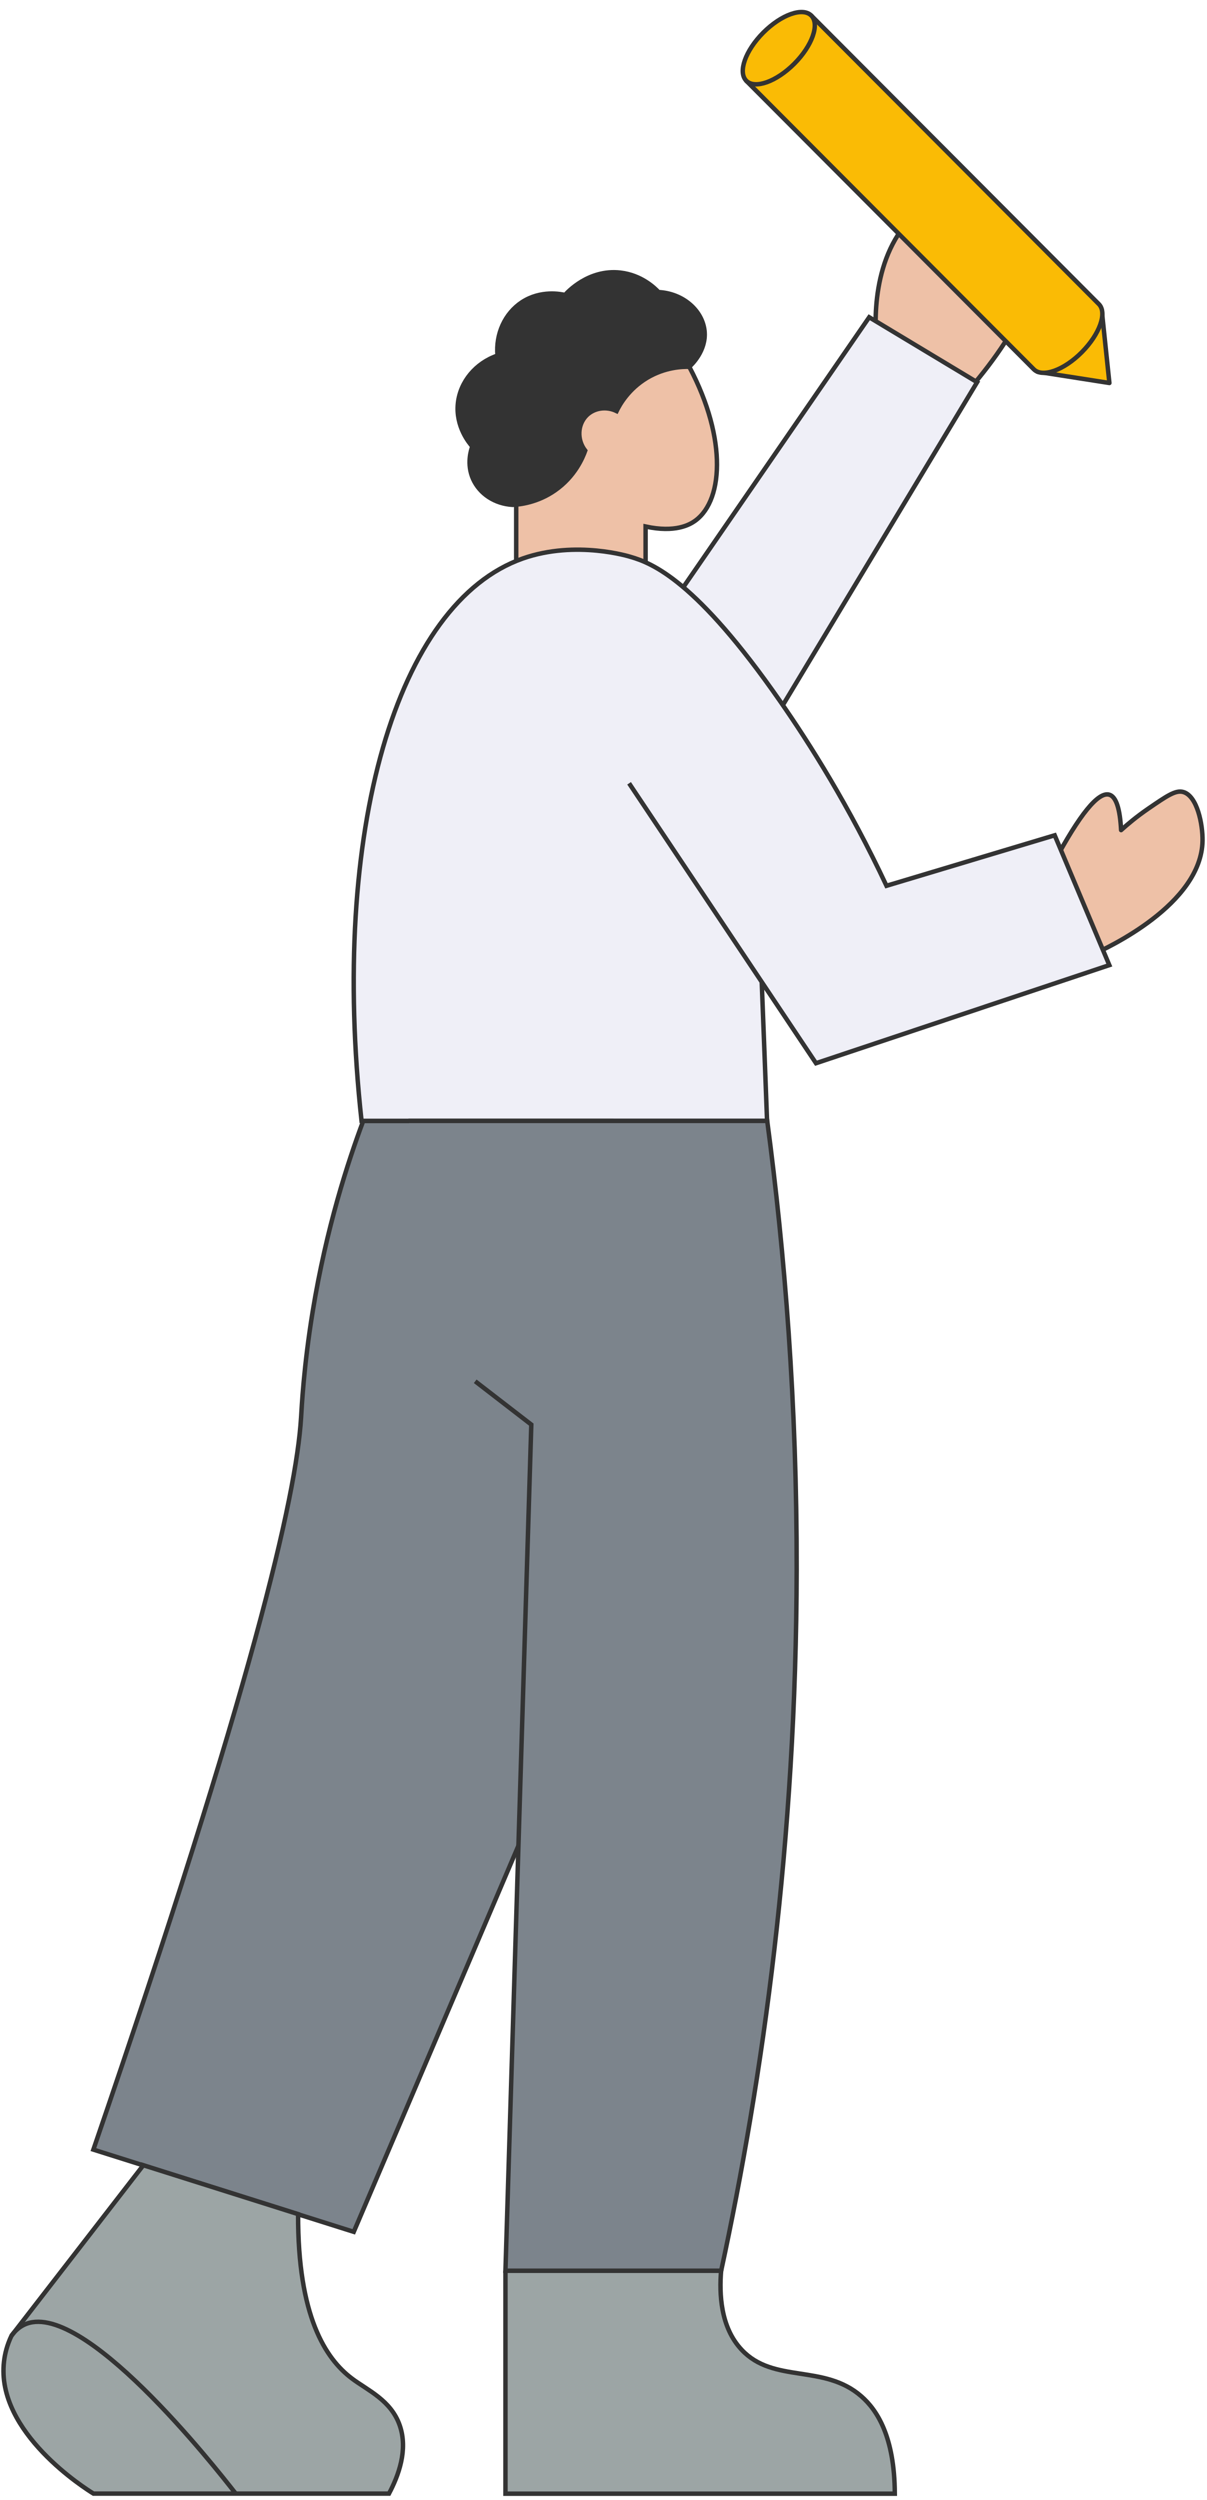 <svg width="271" height="561" viewBox="0 0 271 561" fill="none" xmlns="http://www.w3.org/2000/svg">
<path d="M221.973 53.187C222.189 52.282 223.935 44.886 220.6 42.388C216.853 39.574 209.143 44.709 205.69 47.856C195.39 57.24 196.391 73.115 196.862 77.836C202.924 81.987 208.966 86.138 215.028 90.308C228.702 75.377 234.882 61.862 230.684 56.256C229.722 54.977 227.545 53.227 221.973 53.207V53.187Z" fill="#EEC1A7" stroke="#333333" stroke-miterlimit="10"/>
<path d="M115.896 133.192V111.829C116.347 109.272 118.976 95.639 131.708 87.062C141.047 80.787 150.581 80.748 153.995 80.905C163.117 97.134 162.745 112.026 156.094 116.845C154.878 117.73 151.621 119.599 144.951 118.144V136.104L115.896 133.192Z" fill="#EEC1A7" stroke="#333333" stroke-miterlimit="10"/>
<path d="M245.181 214.26C248.555 212.745 269.743 202.968 269.998 188.667C270.057 185.028 268.821 178.575 265.643 177.71C263.916 177.238 261.896 178.654 257.815 181.447C255.147 183.277 253.087 185.028 251.714 186.267C251.459 181.408 250.576 178.752 249.065 178.319C246.593 177.592 242.415 182.706 236.569 193.644C239.452 200.509 242.317 207.394 245.201 214.26H245.181Z" fill="#EEC1A7" stroke="#333333" stroke-linejoin="round"/>
<path d="M175.146 159.258L219.385 85.764L195.156 71.187L152.565 132.996" fill="#EFEFF7"/>
<path d="M175.146 159.258L219.385 85.764L195.156 71.187L152.565 132.996" stroke="#333333" stroke-miterlimit="10"/>
<path d="M141.246 175.763C155.234 196.693 169.222 217.624 183.21 238.574L249.068 216.562L236.807 187.428C224.212 191.205 211.617 194.982 199.042 198.759C190.606 180.818 181.856 166.969 175.147 157.33C156.372 130.34 146.523 126.386 141.56 124.95C141.56 124.95 129.397 121.095 117.371 125.324C89.062 135.278 74.054 186.444 81.175 251.519H172.224C171.831 241.132 171.439 230.745 171.027 220.358" fill="#EFEFF7"/>
<path d="M141.246 175.763C155.234 196.693 169.222 217.624 183.21 238.574L249.068 216.562L236.807 187.428C224.212 191.205 211.617 194.982 199.042 198.759C190.606 180.818 181.856 166.969 175.147 157.33C156.372 130.34 146.523 126.386 141.56 124.95C141.56 124.95 129.397 121.095 117.371 125.324C89.062 135.278 74.054 186.444 81.175 251.519H172.224C171.831 241.132 171.439 230.745 171.027 220.358" stroke="#333333" stroke-miterlimit="10"/>
<path d="M115.092 113.285C116.759 113.206 120.683 112.773 124.607 110.039C129.099 106.911 130.845 102.662 131.395 101.127C129.472 98.649 129.688 95.206 131.708 93.2C133.415 91.528 136.123 91.114 138.438 92.236C139.124 90.819 141.086 87.298 145.284 84.78C149.326 82.38 153.171 82.262 154.76 82.302C155.192 81.908 158.644 78.702 158.193 74.275C157.742 69.771 153.465 65.836 147.854 65.541C146.971 64.597 144.009 61.725 139.301 61.174C132.14 60.348 127.314 65.659 126.863 66.19C125.98 65.994 121.429 65.03 117.191 67.803C113.365 70.321 111.266 74.944 111.698 79.784C106.813 81.475 103.34 85.646 102.811 90.465C102.242 95.757 105.459 99.534 106.048 100.183C105.754 100.97 104.733 104.117 106.205 107.462C107.696 110.826 111.129 113.068 115.092 113.285Z" fill="#333333" stroke="#333333" stroke-miterlimit="10"/>
<path d="M247.361 69.513C247.929 74.982 248.518 80.451 249.087 85.939C243.712 85.094 238.336 84.267 232.961 83.421C232.961 79.31 233 75.199 233.02 71.107C237.806 70.576 242.574 70.045 247.361 69.513Z" fill="#FABB05" stroke="#333333" stroke-linejoin="round"/>
<path d="M167.554 18.131L232.119 82.871C234.041 84.798 238.867 83.087 242.889 79.034C246.911 74.982 248.637 70.162 246.715 68.235L182.151 3.495L167.554 18.131Z" fill="#FABB05" stroke="#333333" stroke-linejoin="round"/>
<path d="M167.559 18.125C165.636 16.197 167.344 11.358 171.374 7.317C175.404 3.276 180.23 1.563 182.153 3.491C184.076 5.42 182.368 10.259 178.338 14.3C174.308 18.34 169.482 20.053 167.559 18.125Z" fill="#FABB05" stroke="#333333" stroke-linejoin="round"/>
<path d="M132.201 377.122C114.604 418.354 97.026 459.567 79.428 500.799L20.966 482.347C56.612 378.401 66.519 335.87 67.598 318.068C67.736 315.904 68.167 306.697 70.207 294.265C73.287 275.478 78.114 260.724 81.547 251.538H137.204C135.536 293.399 133.869 335.28 132.201 377.142V377.122Z" fill="#7C848C" stroke="#333333" stroke-miterlimit="10"/>
<path d="M106.695 309.944L119.29 319.662L113.483 509.534H161.921C171.24 466.315 178.773 413.122 178.871 352.199C178.93 315.196 176.242 281.439 172.26 251.519H91.707" fill="#7C848C"/>
<path d="M106.695 309.944L119.29 319.662L113.483 509.534H161.921C171.24 466.315 178.773 413.122 178.871 352.199C178.93 315.196 176.242 281.439 172.26 251.519H91.707" stroke="#333333" stroke-miterlimit="10"/>
<path d="M113.488 509.533V559.558H200.906C200.848 546.653 196.865 540.732 193.393 537.703C184.976 530.345 173.716 534.929 166.516 527.257C161.729 522.162 161.493 514.647 161.905 509.533H113.468H113.488Z" fill="#9CA5A5" stroke="#333333" stroke-miterlimit="10"/>
<path d="M32.171 485.867L2.586 524.09C1.586 526.194 1.095 528.162 0.899 529.912C-0.964 545.827 19.38 558.555 20.988 559.538H87.337C89.436 555.584 91.673 549.761 89.75 544.233C87.788 538.568 82.511 536.345 79.019 533.709C73.094 529.263 66.836 519.722 66.934 496.824C55.34 493.166 43.765 489.507 32.171 485.848V485.867Z" fill="#9CA5A5" stroke="#333333" stroke-miterlimit="10"/>
<path d="M52.946 559.558C48.297 553.578 18.183 515.336 5.333 521.69C4.352 522.181 3.41 522.949 2.586 524.109" stroke="#333333" stroke-miterlimit="10"/>
</svg>
